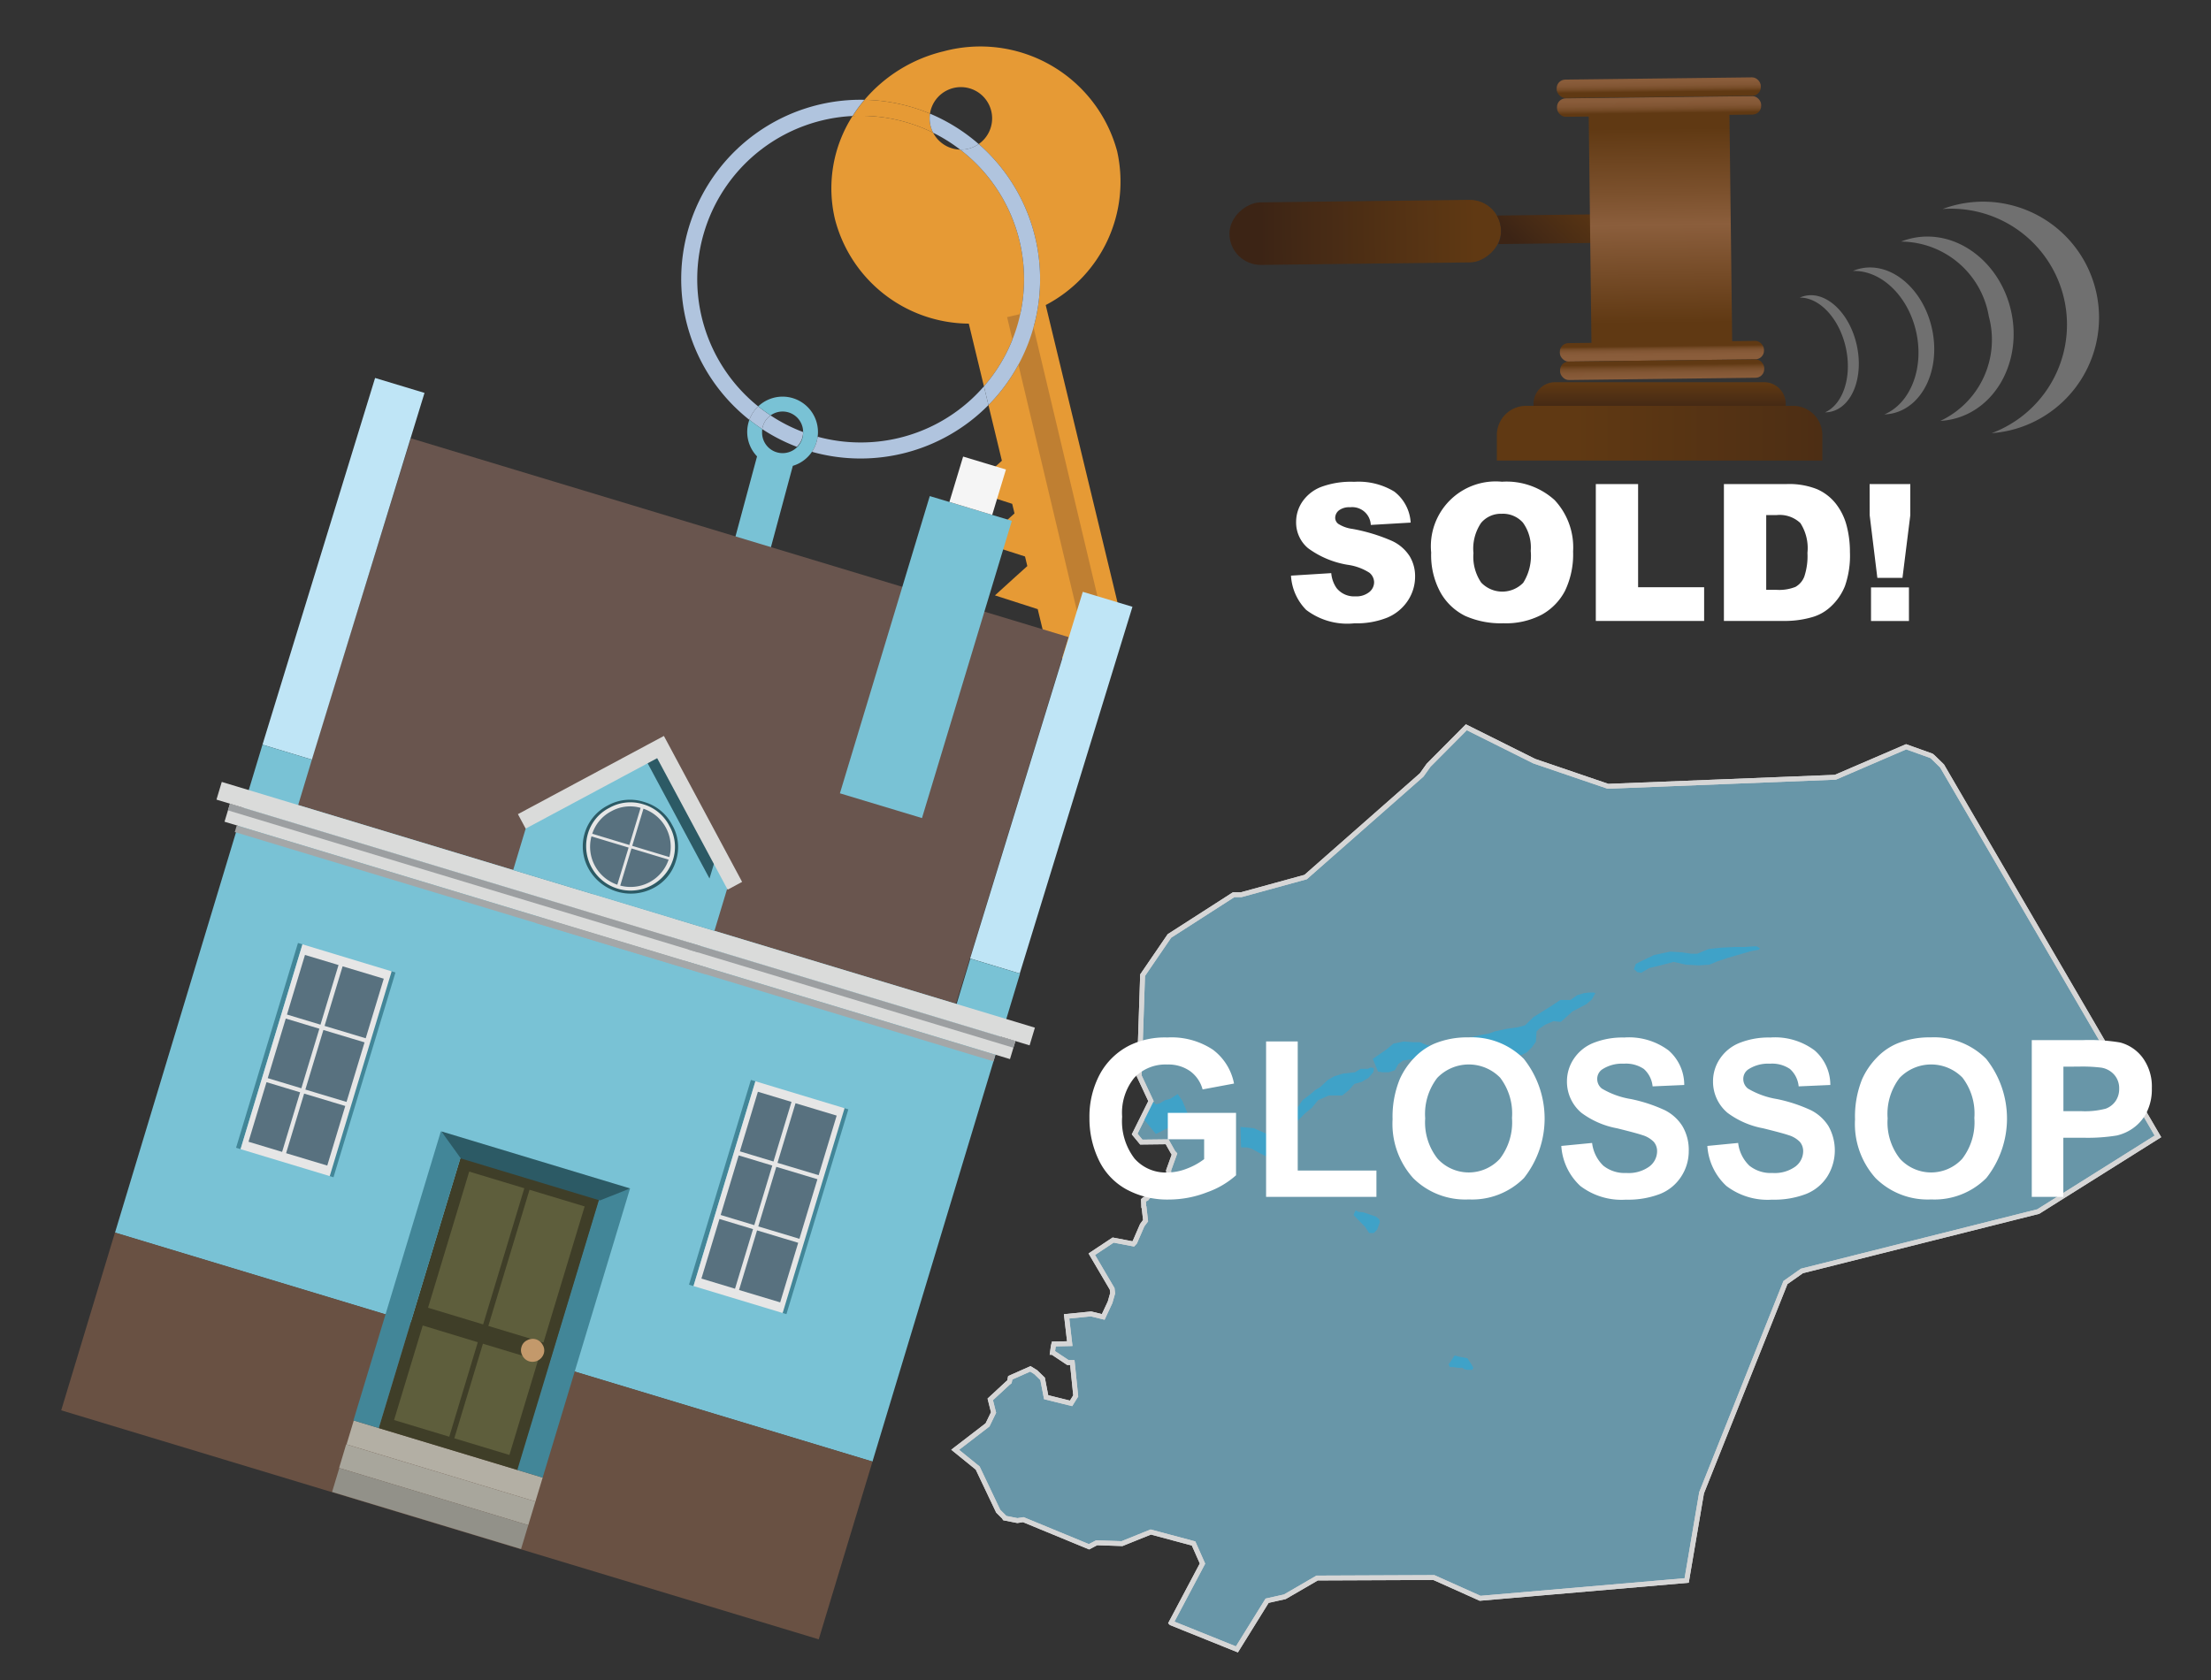<svg xmlns="http://www.w3.org/2000/svg" xmlns:xlink="http://www.w3.org/1999/xlink" width="125" height="95" viewBox="0 0 125 95"><rect x="0" y="0" width="125" height="95" fill="#333333" stroke="none"/><defs><style>.cls-1{opacity:0.8;}.cls-2{fill:#76afc6;}.cls-2,.cls-4{stroke:#fff;stroke-miterlimit:10;stroke-width:0.274px;}.cls-3{fill:#42beee;}.cls-4,.cls-9{fill:none;}.cls-5{isolation:isolate;}.cls-39,.cls-6{fill:#fff;}.cls-7{fill:#e69a35;}.cls-8{fill:#b0c4de;}.cls-10{fill:#79c2d5;}.cls-11{fill:#bf7f32;}.cls-12{fill:#69554e;}.cls-13{fill:#bfe5f6;}.cls-14{fill:#695143;}.cls-15{fill:#f5f5f5;}.cls-16{fill:#428698;}.cls-17{fill:#e6e6e6;}.cls-18{fill:#58717f;}.cls-19{fill:#b3afa4;}.cls-20{fill:#a8a69c;}.cls-21{fill:#929189;}.cls-22{fill:#3f3e28;}.cls-23{fill:#5e5e3c;}.cls-24{fill:#c3996b;}.cls-25{fill:#2c5a65;}.cls-26{fill:#dadbda;}.cls-27{fill:#a4a7a8;}.cls-28{fill:#9c9fa1;}.cls-29{fill:url(#linear-gradient);}.cls-30,.cls-36,.cls-37,.cls-39{fill-rule:evenodd;}.cls-30{fill:url(#linear-gradient-2);}.cls-31{fill:url(#linear-gradient-3);}.cls-32{fill:url(#linear-gradient-4);}.cls-33{fill:url(#linear-gradient-5);}.cls-34{fill:url(#linear-gradient-6);}.cls-35{fill:url(#linear-gradient-7);}.cls-36{fill:url(#linear-gradient-8);}.cls-37{fill:url(#linear-gradient-9);}.cls-38{opacity:0.3;}</style><linearGradient id="linear-gradient" x1="-443.857" y1="-2728.149" x2="-443.857" y2="-2715.926" gradientTransform="translate(521.04 2735.001)" gradientUnits="userSpaceOnUse"><stop offset="0" stop-color="#603913"/><stop offset="0.791" stop-color="#442915"/><stop offset="1" stop-color="#3c2415"/></linearGradient><linearGradient id="linear-gradient-2" x1="62.414" y1="566.528" x2="62.414" y2="571.82" gradientTransform="translate(441.57 -437.991) rotate(44.312)" xlink:href="#linear-gradient"/><linearGradient id="linear-gradient-3" x1="-1400.754" y1="3014.585" x2="-1400.754" y2="3025.604" gradientTransform="translate(1281.777 -3007.314) scale(0.848 1)" gradientUnits="userSpaceOnUse"><stop offset="0" stop-color="#603913"/><stop offset="0.333" stop-color="#7c512d"/><stop offset="0.495" stop-color="#8b5e3c"/><stop offset="1" stop-color="#603913"/></linearGradient><linearGradient id="linear-gradient-4" x1="-451.899" y1="-2478.468" x2="-450.419" y2="-2478.468" gradientTransform="matrix(0, 1, -0.848, 0, -2008.061, 456.798)" gradientUnits="userSpaceOnUse"><stop offset="0" stop-color="#8b5e3c"/><stop offset="0.513" stop-color="#895c3a"/><stop offset="0.712" stop-color="#825634"/><stop offset="0.856" stop-color="#764c28"/><stop offset="0.974" stop-color="#653d18"/><stop offset="1" stop-color="#603913"/></linearGradient><linearGradient id="linear-gradient-5" x1="-452.821" y1="-2478.468" x2="-451.589" y2="-2478.468" gradientTransform="matrix(0, 1, -0.848, 0, -2008.074, 456.798)" xlink:href="#linear-gradient-4"/><linearGradient id="linear-gradient-6" x1="-436.262" y1="-2478.468" x2="-437.212" y2="-2478.468" gradientTransform="matrix(0, 1, -0.848, 0, -2007.895, 456.797)" xlink:href="#linear-gradient-4"/><linearGradient id="linear-gradient-7" x1="-434.673" y1="-2478.468" x2="-436.165" y2="-2478.468" gradientTransform="matrix(0, 1, -0.848, 0, -2007.882, 456.797)" xlink:href="#linear-gradient-4"/><linearGradient id="linear-gradient-8" x1="93.826" y1="23.419" x2="93.826" y2="21.643" gradientUnits="userSpaceOnUse"><stop offset="0" stop-color="#3c2415"/><stop offset="1" stop-color="#603913"/></linearGradient><linearGradient id="linear-gradient-9" x1="115.343" y1="24.494" x2="89.023" y2="24.494" xlink:href="#linear-gradient-8"/></defs><g id="Layer_1" data-name="Layer 1"><g class="cls-1"><g id="districtpaths"><path id="SK-13_districtpath" data-name="SK-13 districtpath" class="cls-2" d="M67.48,87.28l-2.42-.648-1.627.656L62,87.24l-.432.226-3.716-1.533-.333.052-.717-.141-.045-.068-.323-.321-1.16-2.44L54,81.981l1.83-1.407.341-.7-.187-.743.983-.91.1-.081.049-.23,1.136-.505.3.185.392.381.2,1.036,1.409.35.263-.421-.192-1.885h-.248l-.87-.579-.005,0,.047-.341.031-.132.9-.02L60.3,74.437l1.383-.138.689.169.386-.825.146-.513-.028-.248-1.151-1.959,1.207-.8h0l1.136.217.092-.1.415-.958.19-.256-.086-.76-.016-.018-.015-.378.054-.048.114-.046.11-.133.543-.264.229.092.427-.345.083-.241-.134-.579,0-.085-.009-.032.336-.936-.076-.082-.34-.605-1.461.017-.376-.456.923-1.86-.665-1.422.191-5.7,1.517-2.219,3.628-2.331h.425l3.648-1,6.561-5.774.388-.546L82.9,41.125l3.843,1.917,4.165,1.421,12.856-.512,4-1.723,1.43.512.09.074.512.5L122,64.26l-6.767,4.251-13.36,3.358-.931.656L96.2,84.412l-.843,4.961L83.681,90.38l-2.617-1.173-6.6.027-1.823,1.059-1.005.225L69.93,93.269l-3.709-1.493-.012-.012,1.774-3.347Z"/></g><polygon class="cls-3" points="65.349 64.123 66.085 63.76 67.153 62.987 66.848 62.252 66.581 61.865 66.162 62.136 65.864 62.213 65.578 62.387 65.349 62.445 65.067 62.213 65.052 62.223 65.073 62.267 64.649 63.12 64.636 63.257 65.349 64.123"/><polygon class="cls-3" points="81.969 77.306 82.159 77.306 82.426 77.345 82.692 77.346 82.768 77.423 82.959 77.462 83.226 77.462 83.302 77.346 83.188 77.153 82.96 76.805 82.541 76.727 82.236 76.649 82.083 76.881 82.007 76.997 81.892 77.151 81.969 77.306"/><polygon class="cls-3" points="82.446 59.75 82.636 59.75 82.98 59.789 83.773 59.794 84.413 59.764 85.34 59.649 86.034 59.65 86.328 59.503 86.618 59.21 86.832 58.905 86.871 58.324 87.024 58.17 87.367 57.939 87.825 57.746 88.245 57.785 88.894 57.198 89.68 56.786 90.001 56.512 90.192 56.164 90.116 56.125 89.849 56.125 89.544 56.163 89.162 56.278 88.781 56.548 88.208 56.547 87.75 56.856 86.693 57.516 86.223 57.976 85.803 58.091 85.231 58.168 84.507 58.321 84.201 58.437 83.782 58.514 83.095 58.668 82.408 58.976 82.446 59.44 82.446 59.75"/><polygon class="cls-3" points="78.174 60.635 78.517 60.635 78.86 60.519 79.021 60.226 79.051 60.171 79.318 59.978 79.738 59.901 80.196 59.863 80.844 59.864 81.225 59.748 81.569 59.633 81.95 59.556 81.95 59.401 81.912 59.246 81.798 59.169 81.455 59.13 81.188 59.129 80.883 59.129 80.654 59.09 80.273 58.935 79.891 58.935 79.357 58.896 78.785 59.011 78.365 59.359 77.61 59.876 77.907 60.596 78.174 60.635"/><polygon class="cls-3" points="70.507 64.883 70.774 64.961 71.193 65.193 71.574 65.386 71.993 65.348 72.299 65.077 72.566 64.768 72.833 64.188 73.024 63.686 73.367 63.376 73.787 62.951 74.168 62.642 74.512 62.217 75.122 61.947 75.885 61.948 76.266 61.638 76.572 61.291 76.991 61.175 77.373 60.943 77.64 60.634 77.678 60.402 77.488 60.363 77.335 60.441 76.915 60.44 76.61 60.633 75.924 60.71 75.428 60.864 75.085 61.057 74.627 61.482 74.36 61.637 74.093 61.869 73.635 62.217 73.406 62.565 72.948 62.873 72.605 63.221 72.338 63.647 72.033 64.072 71.689 64.149 71.422 64.033 70.889 63.8 70.126 63.723 70.164 64.883 70.507 64.883"/><polygon class="cls-3" points="77.785 68.794 77.442 68.678 77.099 68.561 76.794 68.523 76.642 68.445 76.566 68.6 76.528 68.716 76.718 68.909 76.87 69.064 77.175 69.374 77.403 69.722 77.67 69.722 77.861 69.529 78.014 69.104 77.976 68.949 77.785 68.794"/><polygon class="cls-3" points="92.559 54.969 92.788 55.008 93.246 54.738 93.895 54.585 94.62 54.393 95.306 54.549 96.031 54.589 96.641 54.551 97.1 54.359 97.672 54.167 98.474 53.936 99.008 53.782 99.428 53.706 99.504 53.629 99.314 53.513 99.161 53.512 98.627 53.55 98.131 53.549 97.33 53.586 96.605 53.662 95.956 53.931 95.613 53.931 95.079 53.852 94.43 53.812 93.515 54.004 92.789 54.351 92.484 54.505 92.369 54.814 92.445 54.853 92.559 54.969"/><g id="districtpaths-2" data-name="districtpaths"><path id="SK-13_districtpath-2" data-name="SK-13 districtpath" class="cls-4" d="M67.48,87.28l-2.42-.648-1.627.656L62,87.24l-.432.226-3.716-1.533-.333.052-.717-.141-.045-.068-.323-.321-1.16-2.44L54,81.981l1.83-1.407.341-.7-.187-.743.983-.91.1-.081.049-.23,1.136-.505.3.185.392.381.2,1.036,1.409.35.263-.421-.192-1.885h-.248l-.87-.579-.005,0,.047-.341.031-.132.9-.02L60.3,74.437l1.383-.138.689.169.386-.825.146-.513-.028-.248-1.151-1.959,1.207-.8h0l1.136.217.092-.1.415-.958.19-.256-.086-.76-.016-.018-.015-.378.054-.048.114-.046.11-.133.543-.264.229.092.427-.345.083-.241-.134-.579,0-.085-.009-.032.336-.936-.076-.082-.34-.605-1.461.017-.376-.456.923-1.86-.665-1.422.191-5.7,1.517-2.219,3.628-2.331h.425l3.648-1,6.561-5.774.388-.546L82.9,41.125l3.843,1.917,4.165,1.421,12.856-.512,4-1.723,1.43.512.09.074.512.5L122,64.26l-6.767,4.251-13.36,3.358-.931.656L96.2,84.412l-.843,4.961L83.681,90.38l-2.617-1.173-6.6.027-1.823,1.059-1.005.225L69.93,93.269l-3.709-1.493-.012-.012,1.774-3.347Z"/></g></g><g id="EN-ENFIELD_towntext" data-name="EN-ENFIELD towntext" class="cls-5"><path class="cls-6" d="M66.023,64.422V62.929H69.88v3.53a4.87,4.87,0,0,1-1.629.958,5.951,5.951,0,0,1-2.161.414,4.838,4.838,0,0,1-2.424-.584,3.709,3.709,0,0,1-1.554-1.668,5.4,5.4,0,0,1-.52-2.36,5.1,5.1,0,0,1,.581-2.461,3.91,3.91,0,0,1,1.7-1.65,4.567,4.567,0,0,1,2.121-.441,4.235,4.235,0,0,1,2.578.691,3.126,3.126,0,0,1,1.194,1.914l-1.777.332a1.879,1.879,0,0,0-.7-1.03,2.13,2.13,0,0,0-1.291-.378,2.428,2.428,0,0,0-1.865.743,3.138,3.138,0,0,0-.692,2.207,3.475,3.475,0,0,0,.7,2.367,2.345,2.345,0,0,0,1.838.789,3.087,3.087,0,0,0,1.128-.221,3.859,3.859,0,0,0,.97-.535V64.422Z"/><path class="cls-6" d="M71.579,67.68V58.891h1.789v7.3h4.449V67.68Z"/><path class="cls-6" d="M78.73,63.3a5.637,5.637,0,0,1,.405-2.273,4.162,4.162,0,0,1,.825-1.215,3.441,3.441,0,0,1,1.145-.8,4.847,4.847,0,0,1,1.911-.351,4.158,4.158,0,0,1,3.134,1.215,5.429,5.429,0,0,1,.009,6.737,4.128,4.128,0,0,1-3.119,1.212A4.172,4.172,0,0,1,79.9,66.625,4.58,4.58,0,0,1,78.73,63.3Zm1.844-.06a3.314,3.314,0,0,0,.7,2.281,2.387,2.387,0,0,0,3.521.006,3.385,3.385,0,0,0,.686-2.311,3.337,3.337,0,0,0-.668-2.274,2.476,2.476,0,0,0-3.558.01A3.351,3.351,0,0,0,80.574,63.243Z"/><path class="cls-6" d="M88.269,64.8l1.741-.169a2.123,2.123,0,0,0,.637,1.288,1.935,1.935,0,0,0,1.3.41,1.993,1.993,0,0,0,1.3-.365,1.089,1.089,0,0,0,.438-.856.806.806,0,0,0-.185-.535,1.484,1.484,0,0,0-.643-.383q-.315-.11-1.433-.387a4.846,4.846,0,0,1-2.019-.877,2.3,2.3,0,0,1-.816-1.783,2.277,2.277,0,0,1,.384-1.266,2.4,2.4,0,0,1,1.106-.9,4.445,4.445,0,0,1,1.744-.308,3.74,3.74,0,0,1,2.512.731,2.583,2.583,0,0,1,.885,1.953l-1.789.079a1.52,1.52,0,0,0-.493-.983,1.8,1.8,0,0,0-1.133-.3,2.048,2.048,0,0,0-1.221.321.646.646,0,0,0-.284.551.677.677,0,0,0,.266.537,4.679,4.679,0,0,0,1.644.592,8.664,8.664,0,0,1,1.931.638,2.5,2.5,0,0,1,.98.9,2.639,2.639,0,0,1,.353,1.412,2.61,2.61,0,0,1-.423,1.426,2.534,2.534,0,0,1-1.2.989,5.033,5.033,0,0,1-1.928.323,3.841,3.841,0,0,1-2.581-.776A3.377,3.377,0,0,1,88.269,64.8Z"/><path class="cls-6" d="M96.526,64.8l1.741-.169a2.124,2.124,0,0,0,.638,1.288,1.931,1.931,0,0,0,1.3.41,1.993,1.993,0,0,0,1.3-.365,1.089,1.089,0,0,0,.438-.856.811.811,0,0,0-.184-.535,1.489,1.489,0,0,0-.644-.383q-.315-.11-1.432-.387a4.833,4.833,0,0,1-2.019-.877,2.3,2.3,0,0,1-.817-1.783,2.277,2.277,0,0,1,.384-1.266,2.4,2.4,0,0,1,1.106-.9,4.447,4.447,0,0,1,1.745-.308,3.737,3.737,0,0,1,2.511.731,2.587,2.587,0,0,1,.886,1.953l-1.79.079a1.52,1.52,0,0,0-.492-.983,1.8,1.8,0,0,0-1.134-.3,2.048,2.048,0,0,0-1.221.321.646.646,0,0,0-.284.551.68.68,0,0,0,.266.537,4.688,4.688,0,0,0,1.644.592,8.664,8.664,0,0,1,1.931.638,2.5,2.5,0,0,1,.98.9,2.795,2.795,0,0,1-.069,2.838,2.542,2.542,0,0,1-1.2.989,5.025,5.025,0,0,1-1.928.323,3.841,3.841,0,0,1-2.581-.776A3.381,3.381,0,0,1,96.526,64.8Z"/><path class="cls-6" d="M104.875,63.3a5.638,5.638,0,0,1,.4-2.273,4.2,4.2,0,0,1,.825-1.215,3.445,3.445,0,0,1,1.146-.8,4.842,4.842,0,0,1,1.91-.351,4.155,4.155,0,0,1,3.134,1.215,5.43,5.43,0,0,1,.01,6.737,4.13,4.13,0,0,1-3.119,1.212,4.172,4.172,0,0,1-3.144-1.206A4.575,4.575,0,0,1,104.875,63.3Zm1.843-.06a3.319,3.319,0,0,0,.695,2.281,2.388,2.388,0,0,0,3.522.006,3.385,3.385,0,0,0,.686-2.311,3.337,3.337,0,0,0-.668-2.274,2.476,2.476,0,0,0-3.558.01A3.351,3.351,0,0,0,106.718,63.243Z"/><path class="cls-6" d="M114.867,67.68V58.817h2.871a10.367,10.367,0,0,1,2.128.134,2.321,2.321,0,0,1,1.275.867,2.75,2.75,0,0,1,.514,1.726,2.894,2.894,0,0,1-.3,1.372,2.432,2.432,0,0,1-.753.874,2.587,2.587,0,0,1-.928.42,10.18,10.18,0,0,1-1.856.127h-1.166V67.68Zm1.789-7.363v2.515h.979a4.613,4.613,0,0,0,1.415-.14,1.17,1.17,0,0,0,.559-.434,1.2,1.2,0,0,0,.2-.69,1.143,1.143,0,0,0-.285-.8,1.238,1.238,0,0,0-.719-.394,8.673,8.673,0,0,0-1.288-.06Z"/></g></g><g id="house_hammer" data-name="house+hammer"><path class="cls-7" d="M52.756,7.505a1.761,1.761,0,0,1-.178-1.079,10.1,10.1,0,0,0-3.7-.782,8.268,8.268,0,0,0-.671.916c.151-.007.3-.011.457-.011A9.2,9.2,0,0,1,52.756,7.505Z"/><path class="cls-8" d="M48.66,5.641a10.143,10.143,0,0,0-6.295,18.1,2,2,0,0,1,.5-.76A9.236,9.236,0,0,1,48.2,6.56a8.268,8.268,0,0,1,.671-.916C48.8,5.642,48.731,5.641,48.66,5.641Z"/><path class="cls-7" d="M59.12,17.25a7.872,7.872,0,0,0,4.039-8.694,8.009,8.009,0,0,0-9.8-5.657,8.446,8.446,0,0,0-4.482,2.745,10.1,10.1,0,0,1,3.7.782,1.767,1.767,0,1,1,2.754,1.719,10.142,10.142,0,0,1,.551,14.76l.76,3.149-.7.63-1.136,1.028,1.459.469.96.309.131.542-.7.63L55.531,30.69l1.459.469.96.309.13.542-.7.63L56.25,33.668l1.458.469.96.309.488,2.021L62.044,38.9l1.461-3.483Z"/><path class="cls-7" d="M54.285,8.46a1.77,1.77,0,0,1-1.529-.955,9.2,9.2,0,0,0-4.1-.956c-.153,0-.306,0-.457.011a7.581,7.581,0,0,0-.991,5.845A7.87,7.87,0,0,0,54.771,18.3l.856,3.547A9.235,9.235,0,0,0,54.285,8.46Z"/><path class="cls-9" d="M44.243,23.27a1.153,1.153,0,0,0-.678.219,9.185,9.185,0,0,0,1.839.94A1.161,1.161,0,0,0,44.243,23.27Z"/><path class="cls-9" d="M46.244,24.43a1.948,1.948,0,0,1-.018.266,9.243,9.243,0,1,0-3.359-1.718,2,2,0,0,1,3.377,1.452Z"/><path class="cls-8" d="M43.094,24.266a10.136,10.136,0,0,0,1.954,1,1.156,1.156,0,0,0,.356-.835h0a9.185,9.185,0,0,1-1.839-.94A1.16,1.16,0,0,0,43.094,24.266Z"/><path class="cls-8" d="M43.565,23.489q-.361-.24-.7-.511a2,2,0,0,0-.5.76c.235.187.478.362.729.528A1.16,1.16,0,0,1,43.565,23.489Z"/><path class="cls-10" d="M44.243,22.429a2,2,0,0,0-1.376.549q.336.271.7.511a1.161,1.161,0,0,1,1.839.94h0a1.161,1.161,0,1,1-2.321,0,1.255,1.255,0,0,1,.011-.164c-.251-.166-.494-.341-.729-.528a1.993,1.993,0,0,0,.433,2.07l-1.553,5.767,2.022.541,1.554-5.773A1.988,1.988,0,0,0,46.226,24.7a1.948,1.948,0,0,0,.018-.266A2,2,0,0,0,44.243,22.429Z"/><path class="cls-11" d="M61.932,35.3l-.358.085A.477.477,0,0,1,61,35.032l-4.063-17.1,1.286-.3,4.063,17.1A.478.478,0,0,1,61.932,35.3Z"/><path class="cls-9" d="M56.043,6.278a1.767,1.767,0,0,0-3.465.148,10.152,10.152,0,0,1,2.754,1.719A1.766,1.766,0,0,0,56.043,6.278Z"/><path class="cls-9" d="M54.285,8.46a9.221,9.221,0,0,0-1.529-.955A1.77,1.77,0,0,0,54.285,8.46Z"/><path class="cls-8" d="M52.607,7.107a1.738,1.738,0,0,0,.149.4,9.221,9.221,0,0,1,1.529.955,1.764,1.764,0,0,0,1.047-.315,10.152,10.152,0,0,0-2.754-1.719A1.746,1.746,0,0,0,52.607,7.107Z"/><path class="cls-8" d="M48.66,25.02a9.259,9.259,0,0,1-2.434-.324,1.992,1.992,0,0,1-.323.853,10.16,10.16,0,0,0,9.98-2.644l-.256-1.059A9.212,9.212,0,0,1,48.66,25.02Z"/><path class="cls-8" d="M55.332,8.145a1.764,1.764,0,0,1-1.047.315,9.235,9.235,0,0,1,1.342,13.386l.256,1.059a10.142,10.142,0,0,0-.551-14.76Z"/><g id="Symbol_9_0_Layer2_0_MEMBER_8_MEMBER_0_FILL" data-name="Symbol 9 0 Layer2 0 MEMBER 8 MEMBER 0 FILL"><path class="cls-12" d="M23.228,24.785,16.817,45.51,54.043,56.763l6.37-20.737Z"/></g><g id="Symbol_9_0_Layer2_0_MEMBER_8_MEMBER_1_FILL" data-name="Symbol 9 0 Layer2 0 MEMBER 8 MEMBER 1 FILL"><path class="cls-13" d="M24,22.218l-2.794-.845L14.839,42.11l2.794.845Z"/></g><g id="Symbol_9_0_Layer2_0_MEMBER_8_MEMBER_2_FILL" data-name="Symbol 9 0 Layer2 0 MEMBER 8 MEMBER 2 FILL"><path class="cls-13" d="M61.216,33.466,54.845,54.2l2.808.849,6.371-20.737Z"/></g><g id="Symbol_9_0_Layer2_0_MEMBER_8_MEMBER_3_FILL" data-name="Symbol 9 0 Layer2 0 MEMBER 8 MEMBER 3 FILL"><path class="cls-10" d="M57.667,55.056l-2.808-.849-.776,2.568L16.857,45.522l.776-2.567-2.794-.845L6.5,69.708,49.324,82.654Z"/></g><g id="Symbol_9_0_Layer2_0_MEMBER_8_MEMBER_4_FILL" data-name="Symbol 9 0 Layer2 0 MEMBER 8 MEMBER 4 FILL"><path class="cls-14" d="M6.5,69.695,3.461,79.75,46.288,92.7l3.04-10.055Z"/></g><g id="Symbol_9_0_Layer2_0_MEMBER_8_MEMBER_5_FILL" data-name="Symbol 9 0 Layer2 0 MEMBER 8 MEMBER 5 FILL"><path class="cls-10" d="M52.125,46.26l5.08-16.808-4.64-1.4-5.08,16.808Z"/></g><g id="Symbol_9_0_Layer2_0_MEMBER_8_MEMBER_6_FILL" data-name="Symbol 9 0 Layer2 0 MEMBER 8 MEMBER 6 FILL"><path class="cls-15" d="M56.872,26.549l-2.421-.731-.776,2.567,2.42.732Z"/></g><g id="Symbol_9_0_Layer2_0_MEMBER_8_MEMBER_7_MEMBER_0_FILL" data-name="Symbol 9 0 Layer2 0 MEMBER 8 MEMBER 7 MEMBER 0 FILL"><path class="cls-16" d="M47.962,62.732l-.254-.077-3.5,11.58.254.076Z"/></g><g id="Symbol_9_0_Layer2_0_MEMBER_8_MEMBER_7_MEMBER_1_FILL" data-name="Symbol 9 0 Layer2 0 MEMBER 8 MEMBER 7 MEMBER 1 FILL"><path class="cls-16" d="M42.707,61.143l-.254-.076-3.5,11.579.254.077Z"/></g><g id="Symbol_9_0_Layer2_0_MEMBER_8_MEMBER_7_MEMBER_2_FILL" data-name="Symbol 9 0 Layer2 0 MEMBER 8 MEMBER 7 MEMBER 2 FILL"><path class="cls-17" d="M42.707,61.143l-3.5,11.58,5.041,1.524,3.5-11.58Z"/></g><g id="Symbol_9_0_Layer2_0_MEMBER_8_MEMBER_7_MEMBER_3_FILL" data-name="Symbol 9 0 Layer2 0 MEMBER 8 MEMBER 7 MEMBER 3 FILL"><path class="cls-18" d="M42.8,69.577l-1.018,3.369,2.326.7,1.019-3.37-2.327-.7m3.483-3.121,1.019-3.37-2.327-.7-1.019,3.37,2.327.7m-.069.227-2.326-.7-1.019,3.369,2.327.7,1.018-3.37m-4.452-1.346-1.019,3.37,1.9.574,1.018-3.37-1.9-.574m-1.088,3.6L39.655,72.3l1.9.574,1.018-3.37-1.9-.574m2.175-7.194-1.019,3.37,1.9.574,1.019-3.37Z"/></g><g id="Symbol_9_0_Layer2_0_MEMBER_8_MEMBER_8_MEMBER_0_FILL" data-name="Symbol 9 0 Layer2 0 MEMBER 8 MEMBER 8 MEMBER 0 FILL"><path class="cls-16" d="M22.357,54.992l-.254-.077L18.6,66.494l.254.077Z"/></g><g id="Symbol_9_0_Layer2_0_MEMBER_8_MEMBER_8_MEMBER_1_FILL" data-name="Symbol 9 0 Layer2 0 MEMBER 8 MEMBER 8 MEMBER 1 FILL"><path class="cls-16" d="M17.1,53.4l-.254-.077-3.5,11.58.254.076Z"/></g><g id="Symbol_9_0_Layer2_0_MEMBER_8_MEMBER_8_MEMBER_2_FILL" data-name="Symbol 9 0 Layer2 0 MEMBER 8 MEMBER 8 MEMBER 2 FILL"><path class="cls-17" d="M18.642,66.506l3.5-11.579L17.1,53.4,13.6,64.982Z"/></g><g id="Symbol_9_0_Layer2_0_MEMBER_8_MEMBER_8_MEMBER_3_FILL" data-name="Symbol 9 0 Layer2 0 MEMBER 8 MEMBER 8 MEMBER 3 FILL"><path class="cls-18" d="M15.068,61.194l-1.019,3.369,1.9.574,1.018-3.369-1.9-.574M19.52,62.54l-2.326-.7-1.019,3.37,2.327.7L19.52,62.54m-1.4-4.6,1.019-3.37L17.242,54l-1.018,3.37,1.9.574m-.068.227-1.9-.574-1.019,3.369,1.9.574,1.019-3.369m2.554.772-2.327-.7-1.019,3.369,2.327.7,1.019-3.369m1.087-3.6-2.327-.7L18.35,58.012l2.326.7Z"/></g><g id="Symbol_9_0_Layer2_0_MEMBER_8_MEMBER_9_FILL" data-name="Symbol 9 0 Layer2 0 MEMBER 8 MEMBER 9 FILL"><path class="cls-19" d="M30.271,84.906l.408-1.35L20,80.326l-.408,1.351Z"/></g><g id="Symbol_9_0_Layer2_0_MEMBER_8_MEMBER_10_FILL" data-name="Symbol 9 0 Layer2 0 MEMBER 8 MEMBER 10 FILL"><path class="cls-20" d="M29.866,86.243l.405-1.337-10.7-3.233-.4,1.337Z"/></g><g id="Symbol_9_0_Layer2_0_MEMBER_8_MEMBER_11_FILL" data-name="Symbol 9 0 Layer2 0 MEMBER 8 MEMBER 11 FILL"><path class="cls-21" d="M29.458,87.594l.408-1.351L19.183,83.014l-.408,1.35Z"/></g><g id="Symbol_9_0_Layer2_0_MEMBER_8_MEMBER_12_MEMBER_0_FILL" data-name="Symbol 9 0 Layer2 0 MEMBER 8 MEMBER 12 MEMBER 0 FILL"><path class="cls-22" d="M34.008,67.474,26.146,65.1,21.413,80.755l7.862,2.376Z"/></g><g id="Symbol_9_0_Layer2_0_MEMBER_8_MEMBER_12_MEMBER_1_MEMBER_0_FILL" data-name="Symbol 9 0 Layer2 0 MEMBER 8 MEMBER 12 MEMBER 1 MEMBER 0 FILL"><path class="cls-23" d="M27.315,74.892l2.328-7.7-3.116-.941L24.2,73.95Z"/></g><g id="Symbol_9_0_Layer2_0_MEMBER_8_MEMBER_12_MEMBER_1_MEMBER_1_FILL" data-name="Symbol 9 0 Layer2 0 MEMBER 8 MEMBER 12 MEMBER 1 MEMBER 1 FILL"><path class="cls-23" d="M29.937,67.279l-2.328,7.7,3.115.942,2.329-7.7Z"/></g><g id="Symbol_9_0_Layer2_0_MEMBER_8_MEMBER_12_MEMBER_2_MEMBER_0_FILL" data-name="Symbol 9 0 Layer2 0 MEMBER 8 MEMBER 12 MEMBER 2 MEMBER 0 FILL"><path class="cls-23" d="M25.4,81.243,27.012,75.9,23.9,74.953,22.279,80.3Z"/></g><g id="Symbol_9_0_Layer2_0_MEMBER_8_MEMBER_12_MEMBER_2_MEMBER_1_FILL" data-name="Symbol 9 0 Layer2 0 MEMBER 8 MEMBER 12 MEMBER 2 MEMBER 1 FILL"><path class="cls-23" d="M28.8,82.274l1.617-5.348-3.115-.942-1.617,5.348Z"/></g><g id="Symbol_9_0_Layer2_0_MEMBER_8_MEMBER_13_FILL" data-name="Symbol 9 0 Layer2 0 MEMBER 8 MEMBER 13 FILL"><path class="cls-24" d="M30.742,76.541a.585.585,0,0,0-.058-.484.641.641,0,0,0-.883-.267.587.587,0,0,0-.316.371.6.6,0,0,0,.054.5.63.63,0,0,0,.384.32.667.667,0,0,0,.819-.438Z"/></g><g id="Symbol_9_0_Layer2_0_MEMBER_8_MEMBER_14_FILL" data-name="Symbol 9 0 Layer2 0 MEMBER 8 MEMBER 14 FILL"><path class="cls-16" d="M26.146,65.1l-1.221-1.128L19.982,80.322l1.431.433Z"/></g><g id="Symbol_9_0_Layer2_0_MEMBER_8_MEMBER_15_FILL" data-name="Symbol 9 0 Layer2 0 MEMBER 8 MEMBER 15 FILL"><path class="cls-16" d="M35.622,67.2l-1.641.263L29.248,83.123l1.431.433Z"/></g><g id="Symbol_9_0_Layer2_0_MEMBER_8_MEMBER_16_FILL" data-name="Symbol 9 0 Layer2 0 MEMBER 8 MEMBER 16 FILL"><path class="cls-25" d="M24.952,63.977l1.1,1.529,7.863,2.377,1.708-.68Z"/></g><g id="Symbol_9_0_Layer2_0_MEMBER_8_MEMBER_17_MEMBER_0_FILL" data-name="Symbol 9 0 Layer2 0 MEMBER 8 MEMBER 17 MEMBER 0 FILL"><path class="cls-26" d="M31.169,50.943l-.307,1.016L57.1,59.889l.307-1.016Z"/></g><g id="Symbol_9_0_Layer2_0_MEMBER_8_MEMBER_17_MEMBER_1_FILL" data-name="Symbol 9 0 Layer2 0 MEMBER 8 MEMBER 17 MEMBER 1 FILL"><path class="cls-26" d="M33.545,50.566l-.3,1,24.964,7.546.3-1Z"/></g><g id="Symbol_9_0_Layer2_0_MEMBER_8_MEMBER_17_MEMBER_2_FILL" data-name="Symbol 9 0 Layer2 0 MEMBER 8 MEMBER 17 MEMBER 2 FILL"><path class="cls-27" d="M30.394,51.817l-.113.375,25.886,7.825.113-.374Z"/></g><g id="Symbol_9_0_Layer2_0_MEMBER_8_MEMBER_17_MEMBER_3_FILL" data-name="Symbol 9 0 Layer2 0 MEMBER 8 MEMBER 17 MEMBER 3 FILL"><path class="cls-28" d="M31.45,51.028l-.114.374L57.29,59.247l.113-.374Z"/></g><g id="Symbol_9_0_Layer2_0_MEMBER_8_MEMBER_17_MEMBER_4_FILL" data-name="Symbol 9 0 Layer2 0 MEMBER 8 MEMBER 17 MEMBER 4 FILL"><path class="cls-26" d="M38.7,54.327,39,53.311,13,45.45l-.307,1.016Z"/></g><g id="Symbol_9_0_Layer2_0_MEMBER_8_MEMBER_17_MEMBER_5_FILL" data-name="Symbol 9 0 Layer2 0 MEMBER 8 MEMBER 17 MEMBER 5 FILL"><path class="cls-26" d="M37.788,52.943l.3-1L12.538,44.216l-.3,1Z"/></g><g id="Symbol_9_0_Layer2_0_MEMBER_8_MEMBER_17_MEMBER_6_FILL" data-name="Symbol 9 0 Layer2 0 MEMBER 8 MEMBER 17 MEMBER 6 FILL"><path class="cls-27" d="M39.908,55.1l.113-.374L13.386,46.676l-.114.374Z"/></g><g id="Symbol_9_0_Layer2_0_MEMBER_8_MEMBER_17_MEMBER_7_FILL" data-name="Symbol 9 0 Layer2 0 MEMBER 8 MEMBER 17 MEMBER 7 FILL"><path class="cls-28" d="M39.466,53.859l.113-.374L13,45.45l-.113.374Z"/></g><g id="Symbol_9_0_Layer2_0_MEMBER_8_MEMBER_18_FILL" data-name="Symbol 9 0 Layer2 0 MEMBER 8 MEMBER 18 FILL"><path class="cls-10" d="M37.445,41.91l-7.56,4.4L29.012,49.2l11.379,3.44.873-2.888Z"/></g><g id="Symbol_9_0_Layer2_0_MEMBER_8_MEMBER_19_FILL" data-name="Symbol 9 0 Layer2 0 MEMBER 8 MEMBER 19 FILL"><path class="cls-25" d="M37.261,42.277l-.749.693,3.6,6.708.4-1.323Z"/></g><g id="Symbol_9_0_Layer2_0_MEMBER_8_MEMBER_20_FILL" data-name="Symbol 9 0 Layer2 0 MEMBER 8 MEMBER 20 FILL"><path class="cls-26" d="M29.719,46.856l7.435-3.983,3.984,7.435.818-.439-4.422-8.253-8.253,4.422Z"/></g><g id="Symbol_9_0_Layer2_0_MEMBER_8_MEMBER_21_MEMBER_0_FILL" data-name="Symbol 9 0 Layer2 0 MEMBER 8 MEMBER 21 MEMBER 0 FILL"><path class="cls-25" d="M36.407,45.346a2.59,2.59,0,0,0-2.045.2,2.6,2.6,0,0,0-1.083,3.584,2.732,2.732,0,0,0,3.637,1.1,2.529,2.529,0,0,0,1.3-1.561A2.5,2.5,0,0,0,38,46.645,2.588,2.588,0,0,0,36.407,45.346Z"/></g><g id="Symbol_9_0_Layer2_0_MEMBER_8_MEMBER_21_MEMBER_1_FILL" data-name="Symbol 9 0 Layer2 0 MEMBER 8 MEMBER 21 MEMBER 1 FILL"><path class="cls-17" d="M36.366,45.48a2.424,2.424,0,0,0-1.912.2,2.391,2.391,0,0,0-1.222,1.484,2.515,2.515,0,0,0,4.814,1.455,2.388,2.388,0,0,0-.2-1.912A2.417,2.417,0,0,0,36.366,45.48Z"/></g><g id="Symbol_9_0_Layer2_0_MEMBER_8_MEMBER_21_MEMBER_2_MEMBER_0_FILL" data-name="Symbol 9 0 Layer2 0 MEMBER 8 MEMBER 21 MEMBER 2 MEMBER 0 FILL"><path class="cls-18" d="M35.538,47.929l-2.1-.634A2.269,2.269,0,0,0,34.9,50.029Z"/></g><g id="Symbol_9_0_Layer2_0_MEMBER_8_MEMBER_21_MEMBER_2_MEMBER_1_FILL" data-name="Symbol 9 0 Layer2 0 MEMBER 8 MEMBER 21 MEMBER 2 MEMBER 1 FILL"><path class="cls-18" d="M35.583,47.782l.634-2.1a2.172,2.172,0,0,0-1.647.188,2.2,2.2,0,0,0-1.087,1.277Z"/></g><g id="Symbol_9_0_Layer2_0_MEMBER_8_MEMBER_21_MEMBER_2_MEMBER_2_FILL" data-name="Symbol 9 0 Layer2 0 MEMBER 8 MEMBER 21 MEMBER 2 MEMBER 2 FILL"><path class="cls-18" d="M37.8,48.612l-2.1-.634-.635,2.1A2.269,2.269,0,0,0,37.8,48.612Z"/></g><g id="Symbol_9_0_Layer2_0_MEMBER_8_MEMBER_21_MEMBER_2_MEMBER_3_FILL" data-name="Symbol 9 0 Layer2 0 MEMBER 8 MEMBER 21 MEMBER 2 MEMBER 3 FILL"><path class="cls-18" d="M36.378,45.731l-.635,2.1,2.1.634a2.271,2.271,0,0,0-1.464-2.734Z"/></g><rect class="cls-29" x="75.416" y="5.463" width="3.537" height="15.356" rx="1.769" transform="translate(89.398 -64.196) rotate(89.312)"/><path class="cls-30" d="M92.753,13.244l-.008-.692a.463.463,0,0,0-.467-.456l-7.655.092a1.748,1.748,0,0,1,.239.861h0a1.747,1.747,0,0,1-.162.753l7.6-.091A.463.463,0,0,0,92.753,13.244Z"/><rect class="cls-31" x="89.897" y="6.02" width="7.956" height="13.842" rx="0.434" transform="translate(-0.149 1.128) rotate(-0.688)"/><rect class="cls-32" x="88.02" y="5.498" width="11.543" height="1.043" rx="0.491" transform="matrix(1, -0.012, 0.012, 1, -0.066, 1.126)"/><rect class="cls-33" x="88.007" y="4.438" width="11.543" height="1.043" rx="0.491" transform="translate(-0.053 1.126) rotate(-0.688)"/><rect class="cls-34" x="88.186" y="19.34" width="11.543" height="1.043" rx="0.491" transform="translate(-0.232 1.129) rotate(-0.688)"/><rect class="cls-35" x="88.199" y="20.383" width="11.543" height="1.043" rx="0.491" transform="translate(-0.244 1.129) rotate(-0.688)"/><path class="cls-36" d="M100.956,23.774V22.766a1.223,1.223,0,0,0-1.279-1.152h-11.7A1.223,1.223,0,0,0,86.7,22.766v1.008Z"/><path class="cls-37" d="M103.027,26.042V24.6a1.656,1.656,0,0,0-1.651-1.651h-15.1A1.656,1.656,0,0,0,84.625,24.6v1.445Z"/><g class="cls-38"><path class="cls-39" d="M110.714,11.556a6.84,6.84,0,0,0-.891.263A6.554,6.554,0,0,1,112.6,24.494a6.652,6.652,0,0,0,.919-.133,6.554,6.554,0,0,0-2.806-12.805Z"/><path class="cls-39" d="M108.1,13.471a4.036,4.036,0,0,0-.622.19,5.068,5.068,0,0,1,4.96,4.227A5.067,5.067,0,0,1,109.7,23.8a4.081,4.081,0,0,0,.644-.087c2.475-.542,3.979-3.275,3.359-6.1S110.577,12.928,108.1,13.471Z"/><path class="cls-39" d="M105.187,15.183a2.467,2.467,0,0,0-.434.139c1.584-.053,3.13,1.4,3.583,3.465s-.344,4.031-1.8,4.646a2.481,2.481,0,0,0,.452-.055c1.733-.38,2.735-2.522,2.239-4.785S106.92,14.8,105.187,15.183Z"/><path class="cls-39" d="M102.054,16.729a1.519,1.519,0,0,0-.3.1c1.115-.009,2.235,1.178,2.6,2.831s-.158,3.2-1.175,3.658a1.556,1.556,0,0,0,.318-.035c1.213-.265,1.874-1.948,1.477-3.759S103.267,16.463,102.054,16.729Z"/></g><path class="cls-6" d="M72.987,32.551l2.276-.142a1.734,1.734,0,0,0,.3.844,1.264,1.264,0,0,0,1.056.47,1.171,1.171,0,0,0,.79-.24.719.719,0,0,0,.277-.557.71.71,0,0,0-.264-.538,3.048,3.048,0,0,0-1.225-.449A5.2,5.2,0,0,1,73.953,31a1.893,1.893,0,0,1-.676-1.494,2.031,2.031,0,0,1,.346-1.127,2.291,2.291,0,0,1,1.04-.834,4.846,4.846,0,0,1,1.9-.3,3.891,3.891,0,0,1,2.263.552,2.385,2.385,0,0,1,.927,1.755l-2.255.132a1.052,1.052,0,0,0-1.172-1,.958.958,0,0,0-.628.176.544.544,0,0,0-.212.431.432.432,0,0,0,.175.332,1.957,1.957,0,0,0,.8.285,9.994,9.994,0,0,1,2.246.684,2.355,2.355,0,0,1,.987.858,2.173,2.173,0,0,1,.309,1.146,2.457,2.457,0,0,1-.412,1.372,2.58,2.58,0,0,1-1.151.953,4.642,4.642,0,0,1-1.864.325,3.834,3.834,0,0,1-2.734-.761A3,3,0,0,1,72.987,32.551Z"/><path class="cls-6" d="M80.912,31.247a3.664,3.664,0,0,1,4-4.007,4.05,4.05,0,0,1,2.978,1.037,3.914,3.914,0,0,1,1.046,2.907,4.77,4.77,0,0,1-.457,2.225,3.269,3.269,0,0,1-1.32,1.352A4.359,4.359,0,0,1,85,35.244a4.955,4.955,0,0,1-2.168-.417,3.27,3.27,0,0,1-1.391-1.32A4.388,4.388,0,0,1,80.912,31.247Zm2.392.011a2.591,2.591,0,0,0,.435,1.684,1.649,1.649,0,0,0,2.378.011,2.864,2.864,0,0,0,.423-1.8,2.392,2.392,0,0,0-.441-1.6,1.508,1.508,0,0,0-1.2-.5,1.457,1.457,0,0,0-1.162.512A2.6,2.6,0,0,0,83.3,31.258Z"/><path class="cls-6" d="M90.22,27.372h2.391v5.834h3.733v1.906H90.22Z"/><path class="cls-6" d="M97.462,27.372h3.554a4.259,4.259,0,0,1,1.7.285,2.76,2.76,0,0,1,1.069.819,3.4,3.4,0,0,1,.613,1.24,5.794,5.794,0,0,1,.189,1.5,5.216,5.216,0,0,1-.282,1.924,3.186,3.186,0,0,1-.784,1.146,2.556,2.556,0,0,1-1.078.615,5.53,5.53,0,0,1-1.424.211H97.462Zm2.392,1.753v4.229h.585a2.481,2.481,0,0,0,1.067-.166,1.129,1.129,0,0,0,.5-.581,3.662,3.662,0,0,0,.179-1.344,2.612,2.612,0,0,0-.4-1.684,1.7,1.7,0,0,0-1.331-.454Z"/><path class="cls-6" d="M105.7,27.372H108v1.763l-.443,3.543h-1.42l-.434-3.543Zm.079,5.844h2.144v1.9h-2.144Z"/></g></svg>